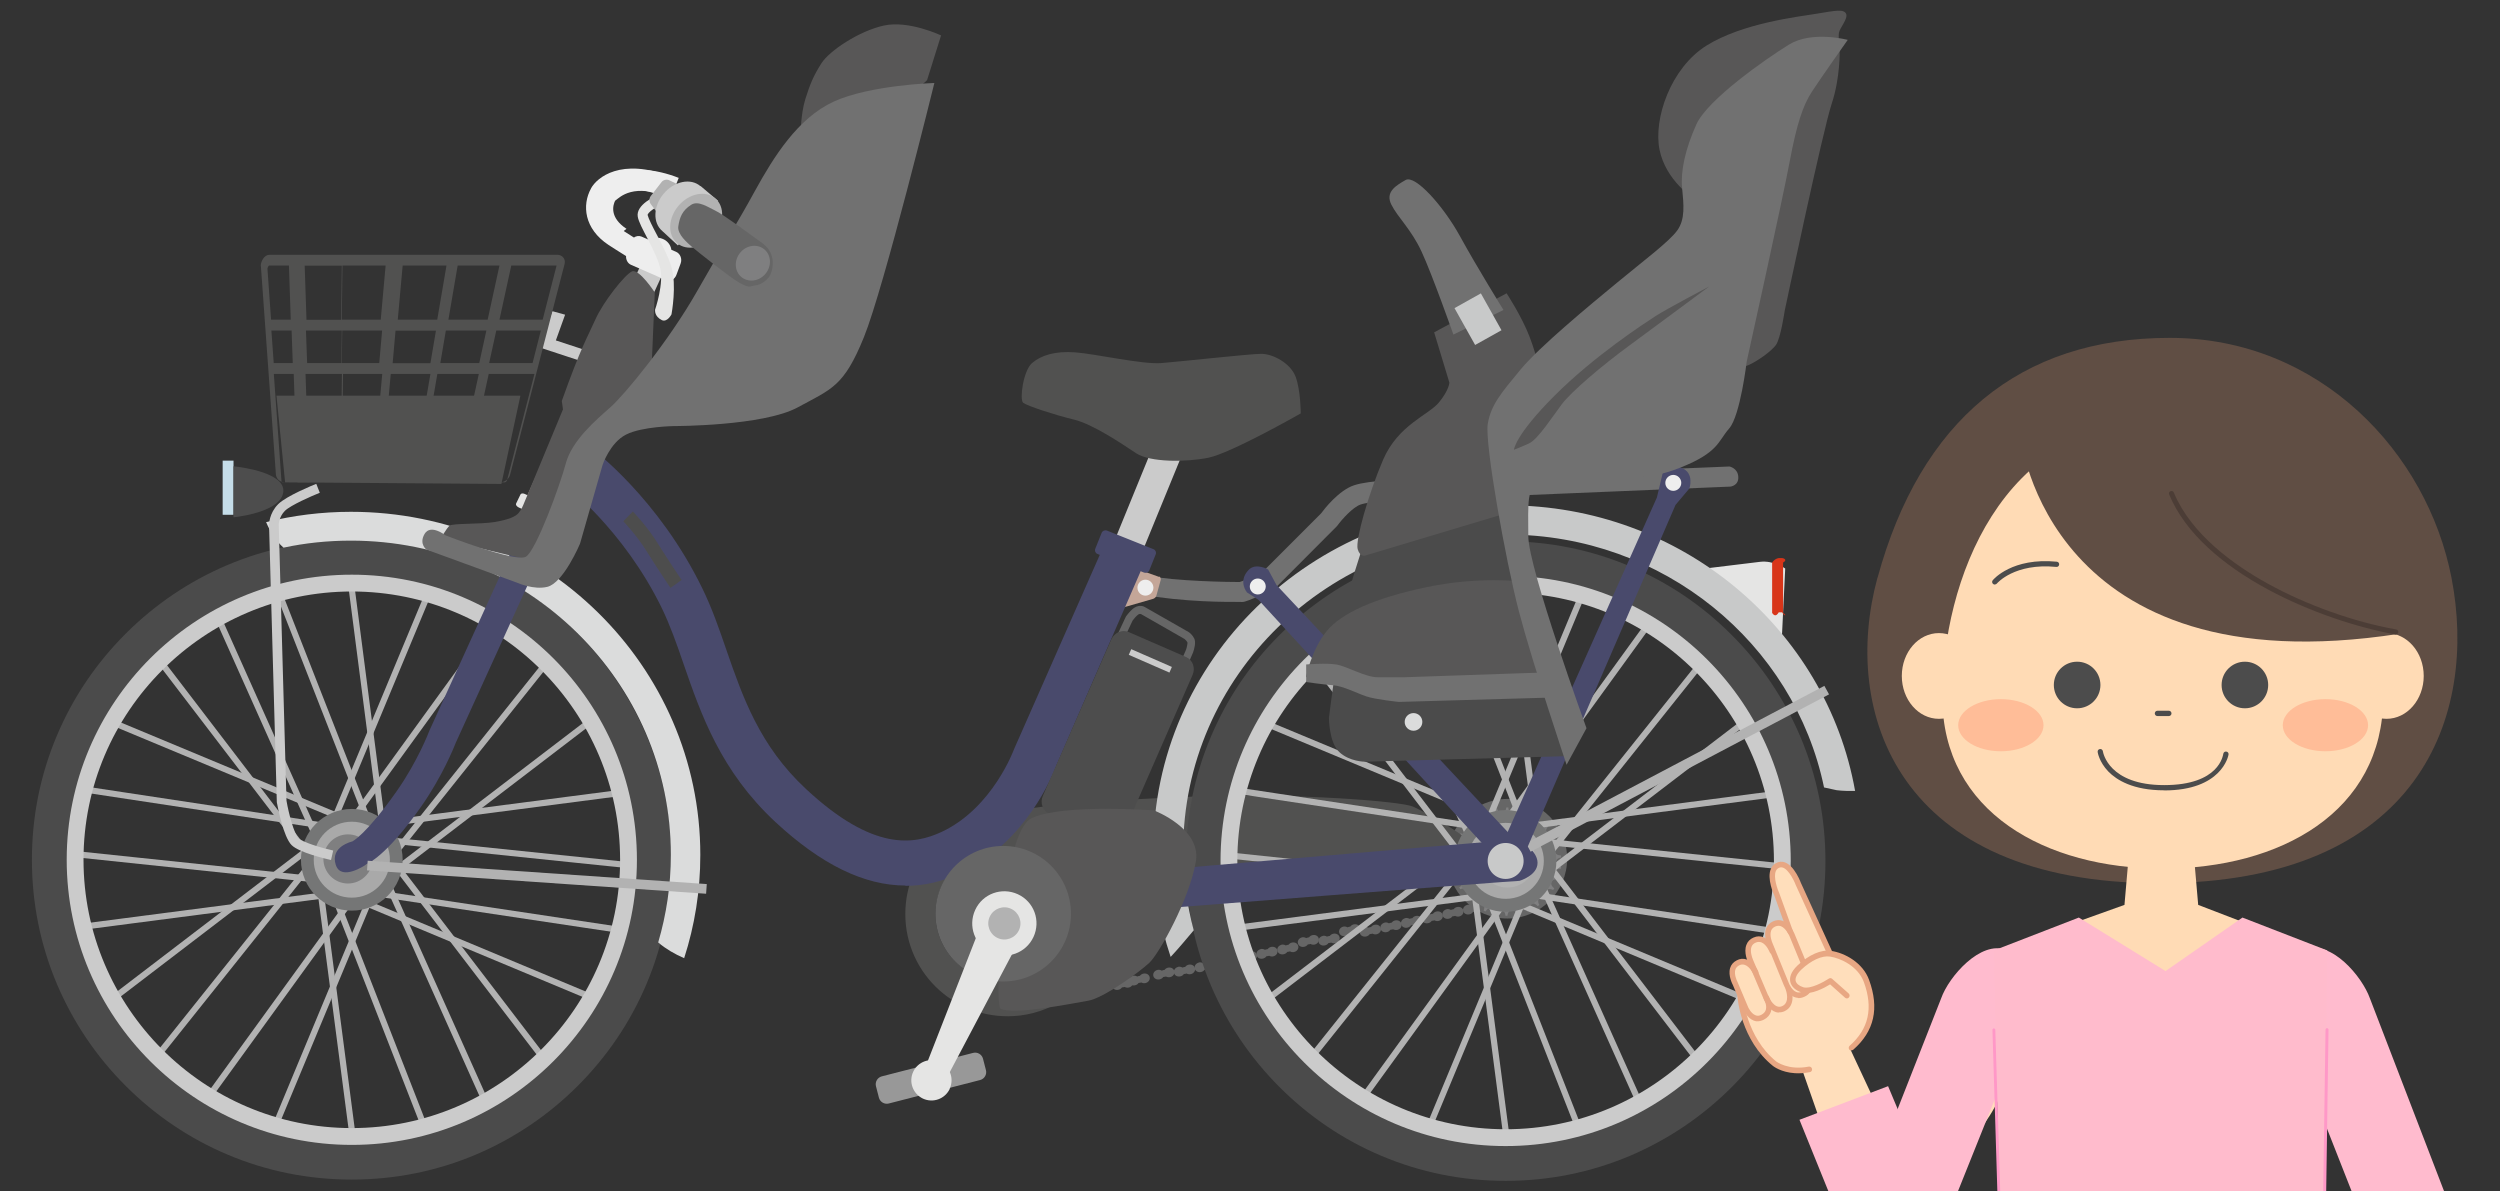 <?xml version="1.0" encoding="UTF-8"?><svg id="_盗難" xmlns="http://www.w3.org/2000/svg" width="235" height="112" viewBox="0 0 235 112"><rect x="0" y="0" width="235" height="112" fill="#333333" stroke="none"/><defs><style>.cls-1{fill:#eee;}.cls-1,.cls-2,.cls-3,.cls-4,.cls-5,.cls-6,.cls-7,.cls-8,.cls-9,.cls-10,.cls-11,.cls-12,.cls-13,.cls-14,.cls-15,.cls-16,.cls-17,.cls-18,.cls-19,.cls-20,.cls-21,.cls-22,.cls-23,.cls-24,.cls-25,.cls-26,.cls-27,.cls-28,.cls-29,.cls-30,.cls-31,.cls-32{stroke-width:0px;}.cls-2{fill:#f6f8f8;}.cls-3{fill:#717171;}.cls-4{fill:#c5dde9;}.cls-5{fill:#4b4b4b;}.cls-6{fill:#ffbd98;}.cls-7{fill:#ffbbce;}.cls-8{fill:#c4a698;}.cls-9{fill:#494a6c;}.cls-10{fill:#989898;}.cls-11{fill:#b2b2b2;}.cls-12{fill:#666;}.cls-13{fill:#4c4c4c;}.cls-14{fill:#ffdebb;}.cls-15{fill:#604e44;}.cls-16{fill:#e8a783;}.cls-17{fill:#757676;}.cls-18{fill:#4c3d36;}.cls-19{fill:#585757;}.cls-20{fill:#d83519;}.cls-21{fill:#515150;}.cls-22{fill:#fbc;}.cls-23{fill:#ff98c7;}.cls-24{fill:#a9a9a9;}.cls-25{fill:#ffdbb5;}.cls-26{fill:#7f7f80;}.cls-27{fill:#c8c9c9;}.cls-28{fill:#e5e5e4;}.cls-29{fill:#dbdcdc;}.cls-30{fill:#cbcbcb;}.cls-31{fill:#ddbaaa;}.cls-32{fill:#4d4d4d;}</style></defs><path class="cls-12" d="M136.07,80.72c0,3.11,2.52,5.62,5.62,5.62s5.62-2.52,5.62-5.62-2.52-5.62-5.62-5.62-5.62,2.52-5.62,5.62Z"/><path class="cls-26" d="M141.17,85.57c-.22-.03-.43.16-.51.43-.06-.01-.13-.03-.19-.04.05-.27-.04-.52-.24-.59-.21-.08-.45.06-.59.31-.06-.03-.12-.05-.18-.08.11-.25.07-.52-.11-.63-.18-.12-.45-.03-.64.19-.05-.04-.1-.08-.16-.12.16-.22.17-.49.02-.64-.16-.15-.44-.13-.66.05-.04-.05-.09-.1-.13-.15.2-.19.27-.45.15-.62-.12-.18-.4-.22-.66-.09-.03-.06-.06-.11-.1-.17.23-.14.36-.38.28-.58-.08-.2-.35-.29-.63-.22-.02-.06-.04-.12-.06-.18.26-.09.43-.3.39-.51-.04-.22-.28-.36-.57-.35,0-.06,0-.13-.02-.19.27-.03.48-.2.49-.41,0-.22-.2-.41-.48-.46,0-.06,0-.13.02-.19.27.02.51-.1.56-.3.05-.21-.11-.44-.38-.55.02-.06.04-.12.06-.18.26.08.52.01.62-.18.1-.2,0-.46-.25-.62.03-.06.06-.11.1-.17.24.13.51.12.64-.05.14-.17.08-.45-.12-.65.04-.05.09-.1.13-.14.21.18.47.22.63.09.17-.14.17-.42.02-.67.05-.04.1-.08.16-.11.17.22.42.32.6.22.19-.1.26-.38.16-.65.06-.03.12-.05.18-.08.12.25.34.4.54.34.21-.06.33-.32.29-.6.06-.01.13-.03.19-.04.06.27.25.46.46.44.22-.01.39-.24.41-.53h.19c0,.27.15.5.36.53.22.03.43-.16.51-.43.06.01.13.03.19.04-.05.27.04.52.24.59.21.08.45-.06.59-.32.06.03.12.05.18.08-.11.25-.07.52.11.63.18.12.45.03.64-.19.05.04.1.08.16.12-.16.22-.17.49-.02.64.16.15.44.13.66-.05.04.05.09.1.13.15-.2.19-.27.45-.15.62.12.18.4.21.66.09.03.06.07.11.1.17-.23.14-.36.38-.28.58.08.2.35.29.63.22.02.06.04.12.06.18-.26.09-.43.3-.39.51.04.22.28.36.57.35,0,.06,0,.13.02.19-.27.03-.48.2-.49.41,0,.22.2.41.48.46,0,.06,0,.13-.02.19-.27-.02-.51.1-.56.3-.05.21.11.44.37.55-.02.06-.04.12-.06.18-.26-.08-.52-.01-.62.18-.1.2,0,.46.25.62-.03.06-.06.11-.1.17-.24-.13-.51-.12-.64.05-.14.17-.08.45.12.65-.04.05-.09.09-.13.14-.21-.18-.47-.22-.63-.09-.17.14-.17.42-.02.66-.05.04-.1.08-.16.11-.17-.22-.42-.32-.6-.22-.19.1-.26.38-.16.65-.06.03-.12.05-.18.08-.12-.25-.34-.4-.55-.34-.21.06-.33.32-.29.6-.06.01-.13.03-.19.04-.06-.27-.25-.46-.46-.44-.22.01-.39.24-.41.53h-.19c0-.27-.15-.5-.36-.53l.02.02Z"/><path class="cls-12" d="M137.92,85.05c.14-.03.29,0,.4.07.06-.02.12-.04.19-.05.03,0,.05,0,.08-.01.07-.1.18-.18.33-.21.28-.06.54.09.59.34.05.24-.12.49-.4.55-.14.03-.28,0-.39-.06-.02,0-.05.01-.07.02-.07.01-.13.02-.19.03-.07.11-.19.19-.34.22-.28.06-.54-.09-.59-.34-.05-.24.12-.49.4-.55h-.01Z"/><path class="cls-12" d="M135.97,85.46c.14-.03.29,0,.4.07.06-.02.12-.04.19-.05.03,0,.05,0,.08-.01.07-.1.18-.18.33-.21.28-.06.54.09.59.34.05.24-.12.49-.4.55-.14.03-.28,0-.38-.06-.02,0-.05.01-.07.02-.07.01-.13.02-.19.03-.07.11-.19.19-.34.22-.28.06-.54-.09-.59-.34-.05-.24.12-.49.4-.55h-.02Z"/><path class="cls-12" d="M134.03,85.88c.14-.03.29,0,.4.07.06-.02.12-.04.19-.05.03,0,.05,0,.08-.01.07-.1.18-.18.33-.21.28-.06.54.09.59.34.05.24-.12.49-.4.55-.14.03-.28,0-.38-.06-.02,0-.05.01-.07.02-.07.01-.13.02-.19.03-.07.11-.19.19-.34.22-.28.06-.54-.09-.59-.34-.05-.24.12-.49.4-.55h-.02Z"/><path class="cls-12" d="M132.09,86.3c.14-.03.29,0,.4.07.06-.02.12-.04.19-.05.03,0,.05,0,.08-.01.07-.1.18-.18.33-.21.28-.06.54.09.59.34.05.24-.12.49-.4.55-.14.03-.28,0-.39-.06-.02,0-.05.01-.07.02-.07.01-.13.02-.19.03-.07.11-.19.19-.34.22-.28.06-.54-.09-.59-.34-.05-.24.12-.49.4-.55h-.01Z"/><path class="cls-12" d="M130.15,86.72c.14-.03.29,0,.4.07.06-.02.12-.04.19-.05.03,0,.05,0,.08-.01.07-.1.18-.18.33-.21.28-.06.54.09.59.34.05.24-.12.49-.4.55-.14.03-.28,0-.39-.06-.02,0-.05.01-.07.02-.07.01-.13.02-.19.03-.07.11-.19.19-.34.22-.28.06-.54-.09-.59-.34-.05-.24.12-.49.4-.55h-.01Z"/><path class="cls-12" d="M128.21,87.13c.14-.03.29,0,.4.07.06-.02.12-.04.19-.05.03,0,.05,0,.08-.01.07-.1.18-.18.33-.21.28-.06.54.09.59.34.05.24-.12.49-.4.55-.14.03-.28,0-.39-.06-.02,0-.05.01-.07.02-.07.01-.13.02-.19.03-.07.11-.19.19-.34.22-.28.06-.54-.09-.59-.34-.05-.24.12-.49.4-.55h-.01Z"/><path class="cls-12" d="M126.26,87.1c.14-.03.29,0,.4.07.06-.02.12-.04.19-.06.03,0,.05,0,.08-.01.07-.1.18-.18.33-.21.28-.06.54.09.59.34.05.24-.12.49-.4.55-.14.03-.28,0-.38-.06-.02,0-.05.01-.07.02-.07.01-.13.02-.19.03-.07.11-.19.19-.34.22-.28.06-.54-.09-.59-.34-.05-.24.12-.49.4-.55h-.02Z"/><path class="cls-12" d="M124.33,87.97c.14-.03.29,0,.4.07.06-.02.12-.04.19-.05.03,0,.05,0,.08-.01.07-.1.18-.18.33-.21.28-.06.54.09.59.34.05.24-.12.49-.4.55-.14.03-.28,0-.39-.06-.02,0-.05.01-.07.02-.07.01-.13.02-.19.03-.07.11-.19.19-.34.22-.28.06-.54-.09-.59-.34-.05-.24.12-.49.4-.55h-.01Z"/><path class="cls-12" d="M122.38,88.11c.14-.03.29,0,.4.07.06-.02.12-.04.19-.06.03,0,.05,0,.08-.01.07-.1.18-.18.33-.21.28-.06.54.09.59.34.05.24-.12.49-.4.55-.14.03-.28,0-.38-.06-.02,0-.05.01-.07.02-.07.01-.13.02-.19.03-.07.11-.19.19-.34.22-.28.06-.54-.09-.59-.34-.05-.24.12-.49.4-.55h-.02Z"/><path class="cls-12" d="M120.45,88.8c.14-.03.29,0,.4.07.06-.02.12-.04.19-.05.03,0,.05,0,.08-.01.07-.1.18-.18.33-.21.28-.06.54.09.59.34.05.24-.12.49-.4.55-.14.03-.28,0-.38-.06-.02,0-.05.01-.07.02-.07.01-.13.02-.19.03-.07.11-.19.19-.34.22-.28.06-.54-.09-.59-.34-.05-.24.12-.49.4-.55h-.02Z"/><path class="cls-12" d="M118.5,89.21c.14-.03.29,0,.4.07.06-.02.12-.04.18-.05.03,0,.05-.01.08-.01.07-.1.18-.18.33-.21.28-.06.54.09.59.34.05.24-.12.49-.4.55-.14.03-.28,0-.38-.06-.02,0-.05.01-.07.02-.07.01-.13.02-.19.03-.07.11-.19.19-.34.22-.28.06-.54-.09-.59-.34-.05-.24.12-.49.4-.55h-.01Z"/><path class="cls-12" d="M116.56,89.63c.14-.03.29,0,.4.07.06-.02.12-.04.19-.05.03,0,.05,0,.08-.01.07-.1.18-.18.33-.21.28-.06.54.09.59.34.05.24-.12.49-.4.55-.14.03-.28,0-.39-.06-.02,0-.05.01-.07.02-.07.01-.13.02-.19.03-.07.11-.19.19-.34.22-.28.06-.54-.09-.59-.34-.05-.24.12-.49.4-.55h-.01Z"/><path class="cls-12" d="M114.62,90.05c.14-.03.29,0,.4.07.06-.02.12-.04.19-.05.03,0,.05,0,.08-.01.07-.1.18-.18.33-.21.28-.06.54.09.59.34.05.24-.12.49-.4.55-.14.03-.28,0-.38-.06-.02,0-.05.01-.07.02-.07.01-.13.02-.19.03-.07.11-.19.19-.34.22-.28.06-.54-.09-.59-.34-.05-.24.12-.49.4-.55h-.02Z"/><path class="cls-12" d="M112.68,90.47c.14-.03.29,0,.4.07.06-.02.12-.04.19-.05.03,0,.05,0,.08-.01.07-.1.18-.18.33-.21.28-.06.54.09.59.34.05.24-.12.49-.4.55-.14.03-.28,0-.38-.06-.02,0-.05.01-.07.02-.07.01-.13.02-.19.03-.07.11-.19.19-.34.22-.28.06-.54-.09-.59-.34-.05-.24.12-.49.4-.55h-.02Z"/><path class="cls-12" d="M110.74,90.88c.14-.03.29,0,.4.07.06-.02.12-.04.19-.05.03,0,.05-.01.08-.01.07-.1.18-.18.33-.21.28-.06.54.09.59.34.05.24-.12.49-.4.55-.14.03-.28,0-.39-.06-.02,0-.05.01-.07.02-.07.01-.13.02-.19.03-.07.11-.19.19-.34.22-.28.06-.54-.09-.59-.34-.05-.24.12-.49.4-.55h-.01Z"/><path class="cls-12" d="M108.8,91.17c.14-.03.29,0,.4.07.06-.02.12-.04.19-.06.03,0,.05,0,.08-.01.07-.1.18-.18.33-.21.28-.06.54.09.59.34.05.24-.12.49-.4.55-.14.03-.28,0-.39-.06-.02,0-.05.01-.07.02-.07.01-.13.02-.19.03-.07.11-.19.19-.34.22-.28.06-.54-.09-.59-.34-.05-.24.12-.49.4-.55h-.01Z"/><path class="cls-12" d="M106.49,91.72c.14-.03.29,0,.4.07.06-.02.12-.04.18-.05.03,0,.05-.01.08-.01.07-.1.18-.18.33-.21.28-.06.54.09.59.34.05.24-.12.49-.4.55-.14.03-.28,0-.39-.06-.02,0-.05.01-.07.02-.07.01-.13.02-.19.03-.07.11-.19.19-.34.22-.28.06-.54-.09-.59-.34-.05-.24.12-.49.4-.55h0Z"/><path class="cls-12" d="M104.91,92.14c.14-.03.29,0,.4.07.06-.02.12-.04.19-.05.03,0,.05,0,.08-.01.07-.1.18-.18.33-.21.28-.06.54.09.59.34.05.24-.12.49-.4.55-.14.03-.28,0-.38-.06-.02,0-.05.01-.07.02-.07.01-.13.02-.19.03-.07.11-.19.19-.34.22-.28.06-.54-.09-.59-.34-.05-.24.12-.49.4-.55h-.02Z"/><path class="cls-12" d="M102.97,92.19c.14-.03.29,0,.4.07.06-.02.12-.04.19-.06.03,0,.05,0,.08-.01.07-.1.18-.18.33-.21.28-.06.54.09.59.34.05.24-.12.49-.4.55-.14.03-.28,0-.39-.06-.02,0-.05.01-.07.02-.07.01-.13.02-.19.03-.07.11-.19.19-.34.22-.28.06-.54-.09-.59-.34-.05-.24.12-.49.4-.55h-.01Z"/><path class="cls-12" d="M101.03,92.97c.14-.03.29,0,.4.07.06-.02.12-.04.19-.05.02,0,.05,0,.08-.01.07-.1.18-.18.33-.21.28-.06.54.09.59.34.05.24-.12.49-.4.55-.14.03-.28,0-.38-.06-.02,0-.05.01-.07.02-.07.01-.13.02-.19.03-.07.11-.19.19-.34.22-.28.06-.54-.09-.59-.34-.05-.24.12-.49.4-.55h-.02Z"/><path class="cls-12" d="M99.09,93.39c.14-.03.29,0,.4.07.06-.02.12-.04.19-.05.03,0,.05,0,.08-.01.07-.1.18-.18.33-.21.28-.06.54.09.59.34.05.24-.12.49-.4.55-.14.03-.28,0-.39-.06-.02,0-.05.01-.07.02-.07.01-.13.02-.19.03-.07.11-.19.19-.34.22-.28.06-.54-.09-.59-.34-.05-.24.12-.49.4-.55h-.01Z"/><path class="cls-12" d="M97.14,93.81c.14-.03.29,0,.4.07.06-.02.12-.04.19-.05.03,0,.05,0,.08-.01.07-.1.18-.18.33-.21.28-.06.54.09.59.34.05.24-.12.49-.4.55-.14.03-.28,0-.39-.06-.02,0-.05.01-.07.02-.07.01-.13.02-.19.03-.07.11-.19.19-.34.22-.28.06-.54-.09-.59-.34-.05-.24.12-.49.4-.55h-.01Z"/><path class="cls-12" d="M95.21,94.22c.14-.03.29,0,.4.07.06-.02.12-.04.19-.05.03,0,.05-.01.08-.01.07-.1.18-.18.33-.21.28-.06.54.09.59.34.05.24-.12.49-.4.55-.14.03-.28,0-.39-.06-.02,0-.05.01-.07.02-.07.01-.13.02-.19.03-.07.11-.19.19-.34.22-.28.06-.54-.09-.59-.34-.05-.24.12-.49.4-.55h-.01Z"/><path class="cls-21" d="M85.1,85.92c0,5.69,4.94,10.22,10.77,9.54,3.38-.4,6.36-2.63,7.67-5.76.96-2.28.96-4.6.34-6.61.1.05.15.07.15.07,0,0,.59-.63,1.68-1.12,1.09-.49,5.03-.63,13.04-.95,9.66-.38,19.72-.76,19.72-1.5s-4.56-3.29-5.65-3.77c-1.09-.49-10.92-1.3-20.65-.94-7.53.29-13.74.76-17.57,1.43-5.26.05-9.5,4.33-9.5,9.59v.02ZM87.93,85.92c0-3.46,2.81-6.27,6.27-6.27s6.27,2.81,6.27,6.27-2.81,6.27-6.27,6.27-6.27-2.81-6.27-6.27Z"/><path class="cls-3" d="M116.67,56.59c.13,0,.24-.01.34-.04,1.04-.3,2.7-1.24,2.88-1.34l.11-.06,5.68-5.7c.47-.65,1.49-1.77,2.2-2.02,1.04-.35,3.66-.43,4.57-.43l30.21-1.26s.78-.08.74-.91c-.04-.83-.83-.98-.83-.98l-30.17,1.25c-.34,0-3.62.01-5.13.52-1.43.48-2.79,2.23-3.09,2.64l-5.36,5.36c-.51.29-1.64.89-2.29,1.09-.95,0-6-.06-8.85-.62l-.68,1.76c4.5.78,8.32.73,9.66.73h0Z"/><path class="cls-8" d="M108.95,54.19c.12.04.19.18.16.32l-.41,1.48c-.03.13-.17.26-.3.3l-2.91.84c-.13.04-.19-.03-.14-.15l1.35-3.3c.05-.12.19-.18.32-.14l1.91.68h.01Z"/><rect class="cls-11" x="151.43" y="76.82" width=".58" height="25.08" transform="translate(-23.08 110.58) rotate(-37.42)"/><rect class="cls-11" x="148.56" y="79.04" width=".58" height="25.79" transform="translate(-24.57 68.85) rotate(-24.12)"/><polygon class="cls-11" points="148.18 106.29 148.72 106.09 138.72 80.58 138.18 80.78 148.18 106.29"/><rect class="cls-11" x="139.66" y="80.57" width=".58" height="27.26" transform="translate(-11.03 18.94) rotate(-7.45)"/><polygon class="cls-11" points="134.78 105.64 144.4 82.49 143.87 82.28 134.25 105.43 134.78 105.64"/><rect class="cls-11" x="122.76" y="92.49" width="25.79" height=".58" transform="translate(-19.08 148.16) rotate(-54.06)"/><rect class="cls-11" x="117.97" y="88.57" width="27.41" height=".58" transform="translate(-19.93 136.3) rotate(-51.39)"/><rect class="cls-11" x="115.63" y="85.91" width="27.26" height=".58" transform="translate(-25.79 96.2) rotate(-37.39)"/><rect class="cls-11" x="116.61" y="85.25" width="25.08" height=".58" transform="translate(-9.97 17.39) rotate(-7.42)"/><rect class="cls-11" x="128.04" y="68.86" width=".58" height="25.79" transform="translate(33.61 200.84) rotate(-84)"/><polygon class="cls-11" points="143.24 78.68 143.33 78.11 116.23 74.01 116.15 74.59 143.24 78.68"/><polygon class="cls-11" points="143.3 78.45 143.53 77.91 118.36 67.44 118.15 67.97 143.3 78.45"/><rect class="cls-11" x="131.06" y="59.99" width=".58" height="25.08" transform="translate(-17.05 94.72) rotate(-37.41)"/><rect class="cls-11" x="133.93" y="57.04" width=".58" height="25.79" transform="translate(-16.85 60.88) rotate(-24.09)"/><polygon class="cls-11" points="144.33 81.3 144.87 81.08 134.88 55.57 134.34 55.77 144.33 81.3"/><polygon class="cls-11" points="144.58 81.23 145.15 81.16 141.64 54.12 141.06 54.2 144.58 81.23"/><polygon class="cls-11" points="139.18 79.6 148.81 56.44 148.27 56.22 138.65 79.37 139.18 79.6"/><rect class="cls-11" x="134.52" y="68.81" width="25.79" height=".58" transform="translate(4.94 147.89) rotate(-54.06)"/><polygon class="cls-11" points="143.07 83.91 160.17 62.49 159.72 62.13 142.62 83.55 143.07 83.91"/><rect class="cls-11" x="140.16" y="75.37" width="27.26" height=".58" transform="translate(-14.35 108.94) rotate(-37.39)"/><rect class="cls-11" x="141.37" y="76.04" width="25.08" height=".58" transform="translate(-8.57 20.51) rotate(-7.42)"/><polygon class="cls-11" points="167.51 81.73 167.57 81.16 141.92 78.49 141.86 79.06 167.51 81.73"/><rect class="cls-11" x="153.02" y="71.81" width=".58" height="27.41" transform="translate(45.98 224.42) rotate(-81.46)"/><rect class="cls-11" x="151.92" y="75.3" width=".58" height="27.26" transform="translate(11.51 195.13) rotate(-67.34)"/><path class="cls-17" d="M136.74,80.93c0,2.64,2.14,4.78,4.78,4.78s4.78-2.14,4.78-4.78-2.14-4.78-4.78-4.78-4.78,2.14-4.78,4.78Z"/><path class="cls-24" d="M137.96,80.93c0,1.98,1.6,3.56,3.58,3.56s3.58-1.6,3.58-3.56-1.6-3.58-3.58-3.58-3.58,1.6-3.58,3.58Z"/><path class="cls-30" d="M114.21,80.93c0-15.06,12.25-27.32,27.32-27.32s27.32,12.25,27.32,27.32-12.25,27.31-27.32,27.31-27.32-12.25-27.32-27.31ZM116.31,80.93c0,13.9,11.32,25.22,25.22,25.22s25.22-11.32,25.22-25.22-11.32-25.22-25.22-25.22-25.22,11.32-25.22,25.22Z"/><path class="cls-5" d="M129.83,108.64c-3.59-1.52-6.79-3.69-9.55-6.45s-4.93-5.98-6.45-9.55c-1.57-3.71-2.36-7.65-2.36-11.7s.79-8,2.36-11.7c1.52-3.59,3.68-6.79,6.45-9.55,2.76-2.76,5.98-4.93,9.55-6.45,3.71-1.57,7.65-2.36,11.7-2.36s8,.79,11.7,2.36c3.59,1.52,6.79,3.68,9.55,6.45,2.76,2.76,4.93,5.98,6.45,9.55,1.57,3.71,2.36,7.65,2.36,11.7s-.79,8-2.36,11.7c-1.52,3.59-3.69,6.79-6.45,9.55s-5.98,4.93-9.55,6.45c-3.71,1.57-7.65,2.36-11.7,2.36s-8-.79-11.7-2.36ZM114.73,80.93c0,14.78,12.02,26.8,26.8,26.8s26.8-12.02,26.8-26.8-12.02-26.8-26.8-26.8-26.8,12.02-26.8,26.8Z"/><rect class="cls-11" x="42.96" y="76.7" width=".58" height="25.08" transform="translate(-45.33 44.65) rotate(-37.42)"/><rect class="cls-11" x="40.08" y="78.92" width=".58" height="25.79" transform="translate(-34 24.51) rotate(-24.12)"/><rect class="cls-11" x="34.69" y="79.62" width=".58" height="27.41" transform="translate(-31.52 19.09) rotate(-21.31)"/><rect class="cls-11" x="31.19" y="80.46" width=".58" height="27.26" transform="translate(-11.93 4.88) rotate(-7.45)"/><polygon class="cls-11" points="26.31 105.53 35.95 82.38 35.41 82.16 25.78 105.32 26.31 105.53"/><rect class="cls-11" x="14.29" y="92.36" width="25.79" height=".58" transform="translate(-63.79 60.28) rotate(-54.06)"/><rect class="cls-11" x="9.5" y="88.45" width="27.41" height=".58" transform="translate(-60.62 51.49) rotate(-51.39)"/><rect class="cls-11" x="7.16" y="85.8" width="27.26" height=".58" transform="translate(-48 30.31) rotate(-37.39)"/><rect class="cls-11" x="8.14" y="85.14" width="25.08" height=".58" transform="translate(-10.86 3.39) rotate(-7.42)"/><rect class="cls-11" x="19.59" y="68.74" width=".58" height="25.79" transform="translate(-63.39 92.87) rotate(-84)"/><polygon class="cls-11" points="34.79 78.57 34.87 78 7.77 73.89 7.69 74.46 34.79 78.57"/><polygon class="cls-11" points="34.84 78.32 35.06 77.79 9.91 67.31 9.68 67.84 34.84 78.32"/><rect class="cls-11" x="22.6" y="59.87" width=".58" height="25.08" transform="translate(-39.28 28.8) rotate(-37.41)"/><rect class="cls-11" x="25.46" y="56.92" width=".58" height="25.79" transform="translate(-26.25 16.59) rotate(-24.09)"/><polygon class="cls-11" points="35.88 81.19 36.41 80.97 26.42 55.46 25.88 55.66 35.88 81.19"/><polygon class="cls-11" points="36.11 81.12 36.68 81.04 33.18 54.01 32.61 54.08 36.11 81.12"/><polygon class="cls-11" points="30.71 79.48 40.35 56.32 39.81 56.11 30.18 79.26 30.71 79.48"/><rect class="cls-11" x="26.05" y="68.7" width="25.79" height=".58" transform="translate(-39.77 60.03) rotate(-54.06)"/><rect class="cls-11" x="29.22" y="72.61" width="27.41" height=".58" transform="translate(-40.83 60.97) rotate(-51.4)"/><rect class="cls-11" x="31.71" y="75.26" width="27.26" height=".58" transform="translate(-36.56 43.06) rotate(-37.39)"/><rect class="cls-11" x="32.91" y="75.92" width="25.08" height=".58" transform="translate(-9.46 6.51) rotate(-7.42)"/><polygon class="cls-11" points="59.05 81.61 59.11 81.04 33.45 78.38 33.39 78.95 59.05 81.61"/><rect class="cls-11" x="44.57" y="71.7" width=".58" height="27.41" transform="translate(-46.26 117.08) rotate(-81.46)"/><rect class="cls-11" x="43.48" y="75.18" width=".58" height="27.26" transform="translate(-55.05 94.98) rotate(-67.34)"/><path class="cls-17" d="M28.29,80.82c0,2.64,2.14,4.78,4.78,4.78s4.78-2.14,4.78-4.78-2.14-4.78-4.78-4.78-4.78,2.14-4.78,4.78Z"/><path class="cls-24" d="M29.49,80.82c0,1.98,1.6,3.56,3.58,3.56s3.58-1.6,3.58-3.56-1.6-3.58-3.58-3.58-3.58,1.6-3.58,3.58Z"/><path class="cls-30" d="M5.75,80.82c0-15.06,12.25-27.32,27.32-27.32s27.32,12.25,27.32,27.32-12.25,27.31-27.32,27.31-27.32-12.24-27.32-27.31ZM7.85,80.82c0,13.9,11.32,25.22,25.22,25.22s25.22-11.32,25.22-25.22-11.32-25.22-25.22-25.22-25.22,11.32-25.22,25.22Z"/><path class="cls-5" d="M21.36,108.52c-3.59-1.52-6.79-3.69-9.55-6.45s-4.93-5.98-6.45-9.55c-1.57-3.71-2.36-7.65-2.36-11.7s.79-8,2.36-11.7c1.52-3.59,3.69-6.79,6.45-9.55,2.76-2.76,5.98-4.93,9.55-6.45,3.71-1.57,7.65-2.36,11.7-2.36s8,.79,11.7,2.36c3.59,1.52,6.79,3.69,9.55,6.45,2.76,2.76,4.93,5.98,6.45,9.55,1.57,3.71,2.36,7.65,2.36,11.7s-.79,8-2.36,11.7c-1.52,3.59-3.69,6.79-6.45,9.55-2.76,2.76-5.98,4.93-9.55,6.45-3.71,1.57-7.65,2.36-11.7,2.36s-8-.79-11.7-2.36ZM6.27,80.82c0,14.78,12.02,26.8,26.8,26.8s26.8-12.02,26.8-26.8-12.02-26.8-26.8-26.8-26.8,12.02-26.8,26.8Z"/><path class="cls-11" d="M139.08,80.81c0,1.45,1.17,2.62,2.62,2.62s2.62-1.17,2.62-2.62-1.17-2.62-2.62-2.62-2.62,1.17-2.62,2.62Z"/><path class="cls-28" d="M160.28,53.44s3.93-.47,5.18-.63c1.25-.15,2.35.63,2.35.63l-.32,6.6s-2.52-2.35-3.77-3.62c-1.25-1.25-3.45-2.98-3.45-2.98Z"/><polygon class="cls-30" points="106.23 54.66 111.74 41.21 109.26 39.82 103.76 53.28 106.23 54.66"/><path class="cls-9" d="M85.12,83.27c1.75,0,3.48-.4,5.19-1.2,6.15-2.87,8.68-9.27,9.01-10.18l7.84-18.05.23-.55-3.98-1.2-8.08,18.31s-2,5.55-6.82,7.8c-2.61,1.21-6.42,1.85-12.74-4.03-4.37-4.06-5.96-8.66-7.5-13.11-.69-2.01-1.35-3.91-2.25-5.75-4.09-8.42-10.28-13.08-10.54-13.27l-2.53,3.4c.05.04,5.63,4.27,9.26,11.72.78,1.61,1.41,3.39,2.06,5.29,1.63,4.71,3.48,10.04,8.62,14.82,4.29,3.98,8.33,5.97,12.23,5.97v.03Z"/><path class="cls-12" d="M105.47,60.45l.99-2.11c.13-.18.38-.48.56-.59.13-.07.21-.03.23-.03l4.09,2.34s.18.15.28.32c.02.08-.04.42-.13.69l-.63,1.44.65.29.64-1.47c.1-.3.3-.96.1-1.33-.17-.34-.46-.55-.49-.57l-4.13-2.36c-.13-.09-.51-.22-.94.02-.41.23-.79.79-.85.86l-.03.06-1,2.14.64.31h0Z"/><path class="cls-32" d="M98.03,74.81c-.29.65-.02,1.41.59,1.68l5.42,2.36c.61.26,1.34-.05,1.63-.7l6.43-14.7c.29-.65.02-1.41-.59-1.68l-5.42-2.36c-.61-.26-1.34.05-1.63.7l-6.43,14.7Z"/><rect class="cls-30" x="107.84" y="60.04" width=".58" height="4.17" transform="translate(7.9 136.32) rotate(-66.39)"/><path class="cls-26" d="M30.4,80.74c0,1.27,1.04,2.31,2.31,2.31s2.31-1.04,2.31-2.31-1.04-2.31-2.31-2.31-2.31,1.04-2.31,2.31Z"/><rect class="cls-4" x="20.93" y="43.3" width="1.02" height="5.09"/><path class="cls-32" d="M21.95,43.83c1.06.12,4.83.66,4.68,2.39-.15,1.73-3.61,2.29-4.68,2.41,0,0,0-4.81,0-4.81Z"/><path class="cls-27" d="M141.64,47.5c16.38,0,30.03,11.62,32.74,26.85-.58.01-1.15,0-1.73-.07-.4-.08-.79-.17-1.19-.26-2.81-13.55-15.12-23.77-29.82-23.77-16.78,0-30.42,13.31-30.42,29.67,0,2.6.35,5.12.99,7.53-.71.84-1.42,1.7-2.17,2.5-1.06-3.16-1.63-6.52-1.63-10.01,0-17.87,14.9-32.4,33.22-32.4l.02-.02Z"/><path class="cls-29" d="M25.01,49.08c2.56-.63,5.23-.97,7.98-.97,18.11,0,32.84,14.47,32.84,32.26,0,3.38-.53,6.64-1.52,9.7-.89-.39-1.71-.86-2.44-1.48.77-2.62,1.19-5.38,1.19-8.23,0-16.29-13.49-29.54-30.07-29.54-2.17,0-4.29.22-6.34.66-.73-.64-1.25-1.49-1.64-2.41h0Z"/><polygon class="cls-30" points="55.67 34.29 56.12 33.27 52.25 32 53.12 29.58 51.92 29.25 50.69 32.65 55.67 34.29"/><path class="cls-30" d="M31.12,80.83l.2-.88c-1.13-.25-2.88-.78-3.26-1.16-.42-.42-.92-2.3-1.13-3.52l-.73-25.96h0s.02-.73.58-1.29c.53-.53,2.55-1.41,3.28-1.7l-.33-.84c-.28.11-2.81,1.14-3.58,1.91-.85.85-.86,1.9-.86,1.95l.73,26.04v.03c.1.53.62,3.25,1.39,4.03.7.7,3.21,1.29,3.7,1.4h0Z"/><path class="cls-9" d="M97.38,86.32c14.82-1.16,44.49-3.49,45.45-3.52,0,0,1.7-.49,1.7-1.7s-1.82-2.19-1.82-2.19c-.73,0-38.35,3.29-45.6,3.86,0,0,.28,3.55.28,3.55Z"/><path class="cls-21" d="M97.01,34.13c.84-.72,2.14-1.15,4.05-1.01,1.9.14,6.31,1.15,8.1,1.01s8.34-.87,9.41-.87,2.74.87,3.22,2.16.48,3.44.48,3.44c0,0-6.55,3.74-8.7,4.17-2.14.43-5.48.43-6.78-.43-1.31-.87-4.05-2.73-5.84-3.16s-4.41-1.29-4.77-1.58,0-3.01.84-3.74h-.01Z"/><polygon class="cls-31" points="53.29 48.77 60.09 33.57 56.25 31.67 49.45 46.85 53.29 48.77"/><path class="cls-9" d="M34.37,81.27c.15-.08,1.88-.7,5.19-5.41,2.02-2.87,3.12-5.62,3.3-6.08l9.48-20.79-2.46-1.18-9.53,20.9-.02.06s-1.05,2.75-2.99,5.53c-2.94,4.19-4.2,4.78-4.23,4.8,0,0-2.1.46-1.55,2.19.51,1.6,2.82,0,2.82,0v-.02Z"/><polygon class="cls-30" points="58.98 32.95 63 24.19 60.96 23.31 56.95 32.07 58.98 32.95"/><path class="cls-28" d="M55.46,32.08l.61-1.52c.08-.19.29-.28.48-.2l4.4,1.76c.19.08.28.29.2.48l-.61,1.52c-.08.19-.29.28-.48.2l-4.4-1.76c-.19-.08-.28-.29-.2-.48Z"/><path class="cls-28" d="M48.51,47.34c-.05.1.05.26.23.35l4.27,2.06c.18.09.37.07.42-.03l.42-.87c.05-.1-.05-.26-.23-.35l-4.27-2.06c-.18-.09-.37-.07-.42.03l-.42.87Z"/><polygon class="cls-11" points="143.88 80.06 171.93 65.27 171.49 64.47 143.44 79.26 143.88 80.06"/><rect class="cls-11" x="50.02" y="66.48" width=".91" height="31.95" transform="translate(-35.26 127.15) rotate(-86.06)"/><path class="cls-1" d="M55.56,17.7c.55-1.01,2.82-2.91,7.45-1.11l-.73,1.85c-3.56-1.41-4.76-.06-5.25.3-.2.42-.56,1.57,1.09,2.65.32.21.88.56,1.47.94.2-.15.48-.19.72-.09l.79.35c.3-.23.72-.32,1.15-.15.48.17.8.59.86,1.04l.44.19c.4.17.59.67.43,1.1l-.4,1.08c-.16.43-.61.64-1.01.47l-3.24-1.42c-.32-.13-.5-.48-.48-.83-.65-.41-1.28-.8-1.64-1.04-2.32-1.53-2.51-3.77-1.65-5.32h0Z"/><path class="cls-9" d="M143,80.99l14.5-33.53,1.3-1.54s.52-1.44-.73-1.94c-1.24-.49-1.78.5-1.78.5l-.54,2.28-14.77,33.11s-.97,1.36.29,1.91c1.36.59,1.72-.79,1.72-.79h.01Z"/><path class="cls-9" d="M142.42,78.95l-22.43-23.96-.79-1.46s-1.15-.66-1.82.03c-1.05,1.09-.16,2.13-.16,2.13l1.08.7,22.59,24.59s.79,1.41,1.63.1c.91-1.42-.1-2.14-.1-2.14h.01Z"/><rect class="cls-9" x="104.61" y="49.12" width="2.37" height="5.47" rx=".37" ry=".37" transform="translate(18.36 130.82) rotate(-68.2)"/><path class="cls-20" d="M166.58,57.62c.15.21.36.39.62-.06h.32c.25.45.47.27.09.06v-4.74c.38-.21.17-.39-.09-.42h-.32c-.25.03-.47.2-.62.42v4.74Z"/><polygon class="cls-21" points="48.92 37.19 25.99 37.19 26.8 45.34 47.13 45.49 48.92 37.19"/><path class="cls-21" d="M24.52,24.97l1.41,19.57c0,.19.08.39.23.55.15.15.36.24.57.24h20.31c.41,0,.81-.31.91-.71l5.12-19.8c.06-.22.02-.45-.12-.61-.13-.17-.34-.26-.56-.26h-27.06c-.49,0-.81.61-.82,1.04h.01ZM25.29,24.96h1.87l.17,5.09h-1.85l-.34-4.79c0-.08.09-.27.16-.31ZM50.04,34.13h-4.06l.67-3.06h4.19l-.78,3.06h0ZM45.05,34.13h-3.66l.52-3.06h3.81l-.67,3.06ZM32.19,24.96h4.06l-.46,5.09h-3.66s.06-5.09.06-5.09ZM32.08,30.06h-3.27l-.17-5.09h3.49l-.06,5.09ZM35.64,34.13h-3.51l.04-3.06h3.75l-.27,3.06h0ZM37.18,31.08h3.8l-.52,3.06h-3.55l.27-3.06ZM37.84,24.96h4.13l-.87,5.09h-3.71l.46-5.09ZM43.04,24.96h3.91l-1.11,5.09h-3.69l.87-5.09h0ZM45.01,35.15l-2.22,10.19h-3.43l1.75-10.19h3.89ZM38.7,45.34h-2.89l.92-10.19h3.73l-1.75,10.19ZM35.02,45.34h-2.89l.11-10.19h3.69l-.92,10.19ZM32.02,45.34h-2.96l-.34-10.19h3.42l-.11,10.19ZM28.87,34.13l-.11-3.06h3.37l-.04,3.06s-3.23,0-3.23,0ZM27.51,34.13h-1.78l-.22-3.06h1.9s.11,3.06.11,3.06ZM52.32,24.96l-1.31,5.09h-4.06l1.11-5.09h4.26ZM47.41,45.34h-3.69l2.22-10.19h4.3l-2.58,10c-.02.09-.15.2-.25.2h0ZM25.73,35.15h1.88l.34,10.19h-1.38s-.07-.02-.08-.03-.03-.04-.03-.08c0,0-.72-10.07-.72-10.07Z"/><path class="cls-11" d="M90.39,86.26c0,2.17,1.75,3.92,3.92,3.92s3.92-1.75,3.92-3.92-1.75-3.92-3.92-3.92-3.92,1.75-3.92,3.92Z"/><path class="cls-32" d="M63.03,55.26l1.04-.74s-1.24-1.84-2.24-3.44c-1.01-1.63-2.29-2.94-2.34-3l-.9.92s1.23,1.27,2.17,2.78c1.01,1.63,2.26,3.47,2.27,3.49Z"/><path class="cls-2" d="M53.03,46.78c.22.1,1.39-1.99,2.59-4.64l.53-1.17c1.2-2.66,2-4.91,1.78-5.01s-1.39,1.99-2.59,4.64l-.53,1.17c-1.2,2.66-2,4.91-1.78,5.01Z"/><path class="cls-1" d="M156.54,45.39c0,.42.34.75.75.75s.75-.34.75-.75-.34-.75-.75-.75-.75.34-.75.75Z"/><path class="cls-1" d="M117.48,55.13c0,.42.34.75.75.75s.75-.34.75-.75-.34-.75-.75-.75-.75.34-.75.75Z"/><path class="cls-1" d="M106.92,55.24c0,.42.34.75.75.75s.75-.34.75-.75-.34-.75-.75-.75-.75.34-.75.75Z"/><path class="cls-27" d="M139.84,80.93c0,.94.75,1.69,1.69,1.69s1.69-.75,1.69-1.69-.75-1.69-1.69-1.69-1.69.75-1.69,1.69Z"/><path class="cls-19" d="M108.52,76.2s4.38,1.68,3.9,4.72c-.56,3.52-3.48,8.76-4.39,9.59-.91.85-4.3,3.32-5.75,3.56-1.8.31-6.99,1.36-8.23.75-.57-.28,0-16.55,2.94-17.92,2.93-1.36,11.53-.72,11.53-.72h0Z"/><path class="cls-12" d="M87.93,85.89c0,3.51,2.85,6.37,6.37,6.37s6.37-2.85,6.37-6.37-2.85-6.37-6.37-6.37-6.37,2.85-6.37,6.37Z"/><path class="cls-10" d="M82.88,101.18l8.6-2.21c.4-.1.81.14.92.54l.28,1.09c.1.4-.14.81-.54.92l-8.6,2.21c-.4.1-.81-.14-.92-.54l-.28-1.09c-.1-.4.14-.81.54-.92Z"/><polygon class="cls-28" points="96.53 87.05 92.84 85.34 86.77 100.86 88.75 101.78 96.53 87.05"/><path class="cls-28" d="M89.27,102.34c.44-.95.03-2.07-.92-2.51s-2.07-.03-2.51.92-.03,2.07.92,2.52c.95.44,2.07.03,2.52-.92h-.01Z"/><path class="cls-28" d="M97.15,88.07c.7-1.52.05-3.31-1.47-4.01-1.52-.7-3.31-.05-4.01,1.47-.7,1.52-.05,3.31,1.47,4.01,1.52.7,3.31.05,4.01-1.47Z"/><path class="cls-11" d="M95.78,87.44c.36-.75.02-1.66-.73-2.01-.75-.36-1.66-.02-2.01.73-.36.75-.02,1.66.73,2.01.75.36,1.66.02,2.01-.73Z"/><path class="cls-19" d="M83.54,13.76l1.18-2.82s-2.71-.96-4.8-.62c-2.09.34-4.56,1.58-5.25,2.37-.67.79-.96,1.29-1.35,2.25-.4.96-.4,2.2-.4,2.2,0,0,3.49-1.47,6.54-1.98s4.06-1.41,4.06-1.41h.01Z"/><path class="cls-5" d="M147.23,71.08l-18.94.52s-1.43,0-2.39-.9c-.98-.9-.98-3.22-.98-3.22,0,0,1.2-9.89,2.39-13.63,1.2-3.75,1.95-6.81,4.04-8.02s3.07-1.43,4.72-1.27c1.65.15,5.32.38,5.32.38,0,0,1.12,7.86,2.39,12.21,1.27,4.34,3.52,12.51,3.52,12.51l-.07,1.43h0Z"/><path class="cls-19" d="M128.37,52.21s-.52.22-.75-.6c-.22-.83.98-5.09,2.39-8.39,1.43-3.3,4.27-4.2,5.25-5.39.98-1.2.98-1.87.98-1.87l-1.43-4.72,6.81-3.67s1.43,2.17,2.17,4.11c.75,1.95,1.2,4.2,1.2,4.2l-3.89,12.51s-12.73,3.82-12.73,3.82Z"/><path class="cls-19" d="M143.1,54.67s-4.05-.52-8.99.52c-4.94,1.04-8.04,2.45-9.43,4.17s-1.91,4.24-1.91,4.24l.59.52,22.48.9-2.73-10.34h0Z"/><path class="cls-29" d="M132.04,67.86c0,.46.37.83.83.83s.83-.37.83-.83-.37-.83-.83-.83-.83.37-.83.83Z"/><path class="cls-3" d="M147.23,65.53l-15.73.45s-2.18-.22-3.07-.52c-.89-.3-2.18-.98-3.15-1.05-.97-.07-2.5-.3-2.5-.3v-1.65s1.85-.15,2.82,0c.97.15,2.74,1.2,3.88,1.2h2.58l15.17-.52v2.39h0Z"/><path class="cls-3" d="M141.33,29.14s-2.55-4.11-4.11-6.97c-1.57-2.84-4.2-5.76-5.09-5.25s-1.95,1.12-1.34,2.32c.6,1.2,1.87,2.32,2.84,4.42.98,2.1,2.99,7.79,2.99,7.79l4.72-2.32h0Z"/><rect class="cls-27" x="137.51" y="28.02" width="2.84" height="3.97" transform="translate(3.04 71.66) rotate(-29.23)"/><path class="cls-19" d="M159.22,18.66s-2.62-1.65-3.22-4.57,1.05-7.71,4.42-9.81,8.54-2.7,10.34-2.99c1.79-.3,2.55-.45,2.77,0s-.6,1.34-.67,1.79c-.07.45.07,1.65.07,1.65,0,0,.07,2.55-.75,5.02-.83,2.48-4.42,19.47-4.42,19.47,0,0-.38,2.62-.83,3.22s-1.72,1.5-2.55,1.87-2.84.52-2.84.52c0,0-2.32-16.17-2.32-16.17Z"/><path class="cls-3" d="M173.69,3.75s-3.37-.9-5.54.45c-2.17,1.34-7.64,5.16-8.69,7.49s-1.5,4.42-1.34,5.99c.15,1.57.3,2.92-.45,3.97-.75,1.05-3.15,2.84-5.69,4.94-2.55,2.1-7.26,5.99-9.06,8.16-1.79,2.17-2.77,3.3-3.07,5.09s1.65,12.73,2.92,17.6,4.49,14.45,4.49,14.45l1.87-3.44s-5.47-15.05-5.47-18.05-.22-4.8,1.27-5.25c1.5-.45,3.89-.45,5.85-.45s3.6.67,7.19-.75c3.6-1.43,3.52-2.48,4.57-3.67,1.05-1.2,1.65-6.29,1.65-6.29,0,0,3.37-15.21,4.04-18.8.67-3.6,1.27-5.32,2.1-6.59.83-1.27,3.37-4.87,3.37-4.87l-.02.02Z"/><path class="cls-19" d="M142.31,42.28s.07-1.34,3.82-5.09,8.46-6.81,9.51-7.49,5.02-2.77,5.02-2.77c0,0-4.94,3.67-7.49,5.54-2.55,1.87-5.47,4.34-6.37,5.54s-2.25,3.3-3.07,3.67c-.83.38-1.43.6-1.43.6h-.01Z"/><path class="cls-19" d="M57.66,39.22l3.55-3.72.34-8.01s-1.47-2.25-2.14-1.98c-.67.29-2.71,2.87-3.44,4.51-.75,1.69-1.31,2.48-3.16,7.67l.11.79-3.72,8.96s-.17.45-.45.78c-.29.34-.91.62-2.25.85-1.35.22-3.95.11-4.23.34-.29.22-.85,1.24-.85,1.24l8.74,2.09,3.89-9.65,3.61-3.89h-.01Z"/><path class="cls-19" d="M87.14,7.55l1.32-4.22s-3.03-1.44-5.37-.93c-2.33.51-5.11,2.36-5.87,3.54-.75,1.18-1.07,1.95-1.52,3.38-.44,1.44-.44,3.29-.44,3.29,0,0,3.91-2.19,7.32-2.95,3.41-.76,4.54-2.11,4.54-2.11h0Z"/><path class="cls-3" d="M40.14,51.68l8.51,3.11s1.53.69,2.81.37c1.52-.39,3.06-4.05,3.06-4.05l2.12-7.4s.69-2.09,2.21-2.86c1.52-.77,4.57-.8,4.57-.8,0,0,8.33,0,11.55-1.75,3.22-1.75,4.35-1.95,6.24-6.61s6.62-23.89,6.62-23.89c0,0-6.06.19-9.46,1.75-3.4,1.56-5.67,5.25-7.38,8.35-1.7,3.11-2.84,4.86-5.49,9.52s-6.81,9.72-8.14,10.88c-1.32,1.16-3.6,3.11-4.17,5.25-.57,2.14-2.8,8.2-3.75,8.78s-7.57-2.01-7.57-2.01c0,0-1.39-1.1-1.96-.13-.57.97.22,1.51.22,1.51h-.01Z"/><path class="cls-1" d="M56.35,17.83c.55-1.01,2.82-2.91,7.45-1.11l-.73,1.85c-3.56-1.41-4.76-.06-5.25.3-.2.41-.56,1.56,1.07,2.64-.5.4-1.01.78-1.54,1.14-1.69-1.49-1.75-3.43-.99-4.82h-.01Z"/><path class="cls-28" d="M61.58,29.17s-.07.57.63.92c.51.24.91-.54.91-.54.02-.11.5-2.74,0-4.44-.26-.91-.86-2.05-1.38-3.05-.4-.75-.79-1.53-.86-1.84-.04-.2.69-.76,1.57-1.12l-.35-.88c-.56.22-2.35,1.04-2.15,2.16.08.46.47,1.19.95,2.11.5.97.9,1.78,1.13,2.6.43,1.49-.46,4.05-.47,4.07h.01Z"/><path class="cls-11" d="M63.8,17.89c.11-.23.02-.51-.21-.62l-.69-.33c-.23-.11-.56-.03-.71.17l-1.02,1.32c-.16.2-.16.54,0,.75l.9,1.21c.15.2.38.19.49-.04l1.25-2.48Z"/><path class="cls-30" d="M65.85,17.48l1.65,1.4-3.78,4.19-1.46-1.35c-.92-.77-.86-2.35.13-3.52s2.54-1.49,3.45-.7Z"/><path class="cls-11" d="M63.78,19.34c-.99,1.17-1.05,2.74-.13,3.52.92.77,2.46.46,3.45-.7.99-1.17,1.05-2.74.13-3.52-.92-.77-2.46-.46-3.45.7Z"/><path class="cls-12" d="M71.76,22.93c-1.02-.74-3.75-2.76-4.48-3.11-.72-.34-1.64-1-2.31-.57-.84.54-1.08,1.17-1.21,2.03-.11.73.85,1.55,1.29,1.93.45.38,3.62,2.92,4.49,3.39s.88.33,1.29.26c.43-.05.92-.19,1.4-.75s.77-2.26-.48-3.18h.01Z"/><path class="cls-26" d="M69.59,23.74c-.6.71-.56,1.74.09,2.29.65.55,1.67.43,2.27-.29.6-.71.56-1.74-.09-2.29s-1.67-.43-2.27.29Z"/><path class="cls-14" d="M174.23,113.82l6.95-12.33s1.69-5.45,5.71-4.1c4.23,1.66-.03,7.74-.03,7.74l-6.53,10.03c-.98,1.56-2.98,2.09-4.58,1.2l-1.51-2.55Z"/><path class="cls-14" d="M172.51,95.59l7.2,15.41s2.36,5.1-.35,6.93c-3,1.81-5.08-3.45-5.08-3.45l-5.8-16.56,4.03-2.34Z"/><path class="cls-14" d="M163.31,90.44c.94-.49,1.58.7,1.67.88l-.46-1.08s-.69-1.49.39-1.95c1.08-.47,1.66,1.05,1.66,1.05l-.2-.57s-.71-1.47.36-1.96c1.07-.49,1.68,1.02,1.68,1.02l-1.42-3.79s-1.1-2.39.19-2.8c1.02-.33,1.82,1.77,1.82,1.77l2.98,6.52c1.1.23,2.91,1.13,3.45,2.6.69,1.88,1.11,4.47-1.41,6.28-.91.65-2.71,1.82-3.79,2.06-2.16.49-3.35-.06-4.8-1.95-2.11-2.75-1.86-4.95-1.86-4.95l-.51-1.2s-.77-1.4.25-1.93Z"/><path class="cls-16" d="M171.96,89.78s.08,0,.12-.02c.13-.06.19-.22.13-.35l-2.94-6.45c-.08-.22-.91-2.3-2.13-1.91-.32.1-.55.31-.68.62-.39.91.26,2.38.34,2.55l1.24,3.44c.05.14.2.2.33.15.13-.05.2-.2.15-.34l-1.25-3.46c-.19-.41-.59-1.55-.34-2.13.07-.17.19-.27.36-.33.64-.21,1.32,1.13,1.5,1.62l2.95,6.47c.04.09.13.15.22.15Z"/><path class="cls-16" d="M169.01,93.82c.19.01.39-.03.59-.12.23-.1.41-.24.54-.41.09-.11.07-.28-.04-.37-.11-.09-.27-.07-.36.04-.08.1-.2.19-.35.26-.2.09-.39.1-.56.02-.44-.19-.68-.82-.68-.83l-1.51-3.69c-.1-.21-.31-.8-.16-1.22.06-.18.19-.31.38-.4.2-.09.38-.1.56-.03.48.2.77.9.78.9l1.07,2.6c.05.13.2.2.34.14.13-.06.19-.21.14-.34l-1.07-2.6s-.37-.91-1.06-1.19c-.31-.13-.63-.12-.96.03-.32.15-.55.38-.66.7-.25.71.16,1.58.17,1.61l1.5,3.67s.32.84.96,1.12c.12.05.25.08.38.09Z"/><path class="cls-16" d="M167.2,95.16c.18.01.36-.02.53-.1.98-.44.83-1.64.61-2.22-.05-.14-.2-.2-.33-.15-.13.05-.2.2-.15.34.02.05.44,1.2-.34,1.55-.72.32-1.22-.8-1.24-.84l-1.5-3.53c-.09-.2-.29-.8-.14-1.21.07-.18.2-.31.39-.39.2-.09.38-.09.56-.02.48.2.76.91.76.92.05.13.2.2.33.15.13-.05.2-.2.15-.34-.01-.04-.36-.92-1.04-1.21-.31-.13-.63-.13-.96.02-.33.14-.55.37-.67.69-.27.71.13,1.58.15,1.62l1.5,3.53s.17.4.47.73c.28.3.59.47.91.49Z"/><path class="cls-16" d="M165.16,96c.21.01.42-.04.64-.15.35-.18.58-.45.68-.79.2-.68-.22-1.41-.24-1.44-.07-.12-.23-.16-.35-.09-.12.07-.16.23-.09.36,0,0,.32.57.19,1.03-.06.2-.2.35-.42.47-.19.1-.37.12-.54.05-.44-.16-.7-.76-.7-.76l-.99-2.34c-.11-.21-.34-.77-.22-1.18.05-.18.17-.31.35-.41.19-.1.36-.11.54-.05.48.16.79.83.8.83.06.13.21.19.34.12s.18-.22.12-.35c-.02-.04-.41-.87-1.09-1.11-.31-.11-.63-.08-.94.09-.31.16-.52.41-.61.72-.21.71.23,1.53.25,1.57l.98,2.32s.35.81,1,1.05c.1.04.21.06.31.07Z"/><path class="cls-16" d="M168.72,100.88c.41.03.88,0,1.41-.1.14-.03.23-.16.2-.31-.03-.14-.16-.23-.3-.21-1.94.38-3.04-.47-3.05-.47-2.84-2.28-3.15-6.12-3.15-6.16-.01-.14-.13-.25-.27-.24-.14.01-.25.14-.24.28.01.17.32,4.1,3.34,6.53.04.03.76.6,2.06.68Z"/><path class="cls-16" d="M174.03,98.73c.06,0,.13-.02.18-.06,1.98-1.74,2.46-3.89,1.48-6.57-.58-1.59-2.26-2.53-3.58-2.72-.92-.14-2.08.37-3.13,1.36-.71.67-.77,1.22-.69,1.56.1.44.48.8,1.06.99.87.28,2.2-.46,2.68-.76l1.41,1.26c.11.1.27.08.36-.03.09-.11.08-.27-.02-.37l-1.56-1.38c-.09-.08-.21-.09-.31-.02-.45.3-1.75,1.02-2.41.81-.4-.13-.65-.35-.71-.6-.06-.29.13-.67.54-1.06.93-.88,1.95-1.34,2.7-1.22.98.15,2.62.9,3.17,2.39.9,2.45.46,4.41-1.33,5.99-.11.09-.12.26-.03.37.05.06.11.09.18.09Z"/><path class="cls-15" d="M176.49,54.31c4.02-14.72,13.32-22.55,27.46-22.55s24.21,10.81,26.49,22.55c2.5,12.86-2.89,28.71-27.52,28.71s-29.87-16.14-26.44-28.71Z"/><path class="cls-25" d="M185.76,63.54c0,2.22-1.57,4.03-3.5,4.03s-3.49-1.8-3.49-4.03,1.56-4.03,3.49-4.03,3.5,1.8,3.5,4.03Z"/><path class="cls-25" d="M227.83,63.54c0,2.22-1.56,4.03-3.5,4.03s-3.49-1.8-3.49-4.03,1.56-4.03,3.49-4.03,3.5,1.8,3.5,4.03Z"/><path class="cls-25" d="M203.3,39.59h0c-15.25,0-20.72,15.15-20.72,25.95s9.72,16.11,20.72,16.11h0c11,0,20.72-5.3,20.72-16.11s-5.47-25.95-20.72-25.95Z"/><path class="cls-13" d="M187.51,54.95c-.06,0-.11-.02-.16-.06-.11-.09-.12-.25-.03-.35.07-.09,1.84-2.15,6.02-1.74.14.01.24.14.22.27-.01.14-.14.24-.27.22-3.92-.39-5.57,1.54-5.58,1.56-.05.06-.12.09-.19.09Z"/><path class="cls-13" d="M203.43,74.29c-2.93,0-4.47-.97-5.25-1.77-.86-.9-1-1.8-1-1.83-.02-.14.07-.26.21-.28.14-.02.26.07.28.21h0c.02.13.55,3.18,5.76,3.18s5.53-2.82,5.56-2.95c.03-.14.16-.23.29-.2.14.02.23.15.2.29-.02.14-.66,3.36-6.05,3.36Z"/><path class="cls-6" d="M192.09,68.17c0,1.35-1.8,2.45-4.01,2.45-2.22,0-4.01-1.1-4.01-2.45,0-1.35,1.8-2.45,4.01-2.45,2.22,0,4.01,1.1,4.01,2.45Z"/><path class="cls-6" d="M222.6,68.17c0,1.35-1.8,2.45-4.01,2.45-2.22,0-4.01-1.1-4.01-2.45s1.8-2.45,4.01-2.45c2.22,0,4.01,1.1,4.01,2.45Z"/><path class="cls-13" d="M203.87,67.31h-1.07c-.14,0-.25-.11-.25-.25s.11-.25.25-.25h1.07c.14,0,.25.11.25.25s-.11.25-.25.25Z"/><path class="cls-13" d="M197.44,64.39c0,1.21-.98,2.19-2.19,2.19s-2.19-.98-2.19-2.19.98-2.19,2.19-2.19,2.19.98,2.19,2.19Z"/><path class="cls-13" d="M213.21,64.39c0,1.21-.98,2.19-2.19,2.19s-2.19-.98-2.19-2.19.98-2.19,2.19-2.19,2.19.98,2.19,2.19Z"/><path class="cls-15" d="M189.97,41.18s2.46,23.51,35.54,18.4c0,0-1.14-13.97-12.98-19.48,0,0-11.18-5.21-22.56,1.08Z"/><path class="cls-18" d="M225.21,59.64s-.03,0-.04,0c-6.87-1.24-18.2-5.76-21.27-13.16-.05-.12,0-.26.13-.31.12-.05.26,0,.31.13,1.64,3.95,5.7,6.83,8.81,8.55,3.66,2.02,8.07,3.6,12.1,4.32.13.02.21.15.19.27-.02.11-.12.19-.23.19Z"/><polygon class="cls-25" points="206.63 85.06 206.18 79.88 200.15 79.88 199.7 85.06 192.86 87.51 203.48 95.51 213 87.51 206.63 85.06"/><path class="cls-7" d="M190.35,96.23c.48-1.64.59-6.02-1.78-6.94s-5.37,2.48-6.1,4.55l-8.32,21.16,7.54,2.86,8.67-21.63Z"/><path class="cls-7" d="M182.97,115.2c.23,1.02-.37,3.94-3,4.95s-5.19-.78-5.62-2.05l-5.2-12.84,8.33-3.16,5.49,13.1Z"/><path class="cls-7" d="M214.84,96.18c-.46-1.64-.55-6.02,1.83-6.92,2.47-.94,5.38,2.55,6.1,4.58l8.16,21.22-7.56,2.81-8.53-21.69Z"/><polygon class="cls-22" points="218.76 89.34 210.79 86.25 203.56 91.28 195.41 86.25 187.43 89.34 187.94 113.58 187.14 134.5 219.3 134.5 218.51 113.58 218.76 89.34"/><path class="cls-23" d="M219.31,134.64h-32.16s-.07-.02-.1-.04c-.03-.03-.04-.06-.04-.1l.79-20.92-.51-16.77c0-.08.06-.14.13-.14.07,0,.14.06.14.13l.51,16.78-.79,20.78h31.87l-.79-20.78.24-16.79c0-.08.06-.14.14-.14h0c.08,0,.14.06.14.14l-.24,16.78.79,20.91s-.01.07-.04.1c-.03.03-.06.04-.1.04Z"/></svg>